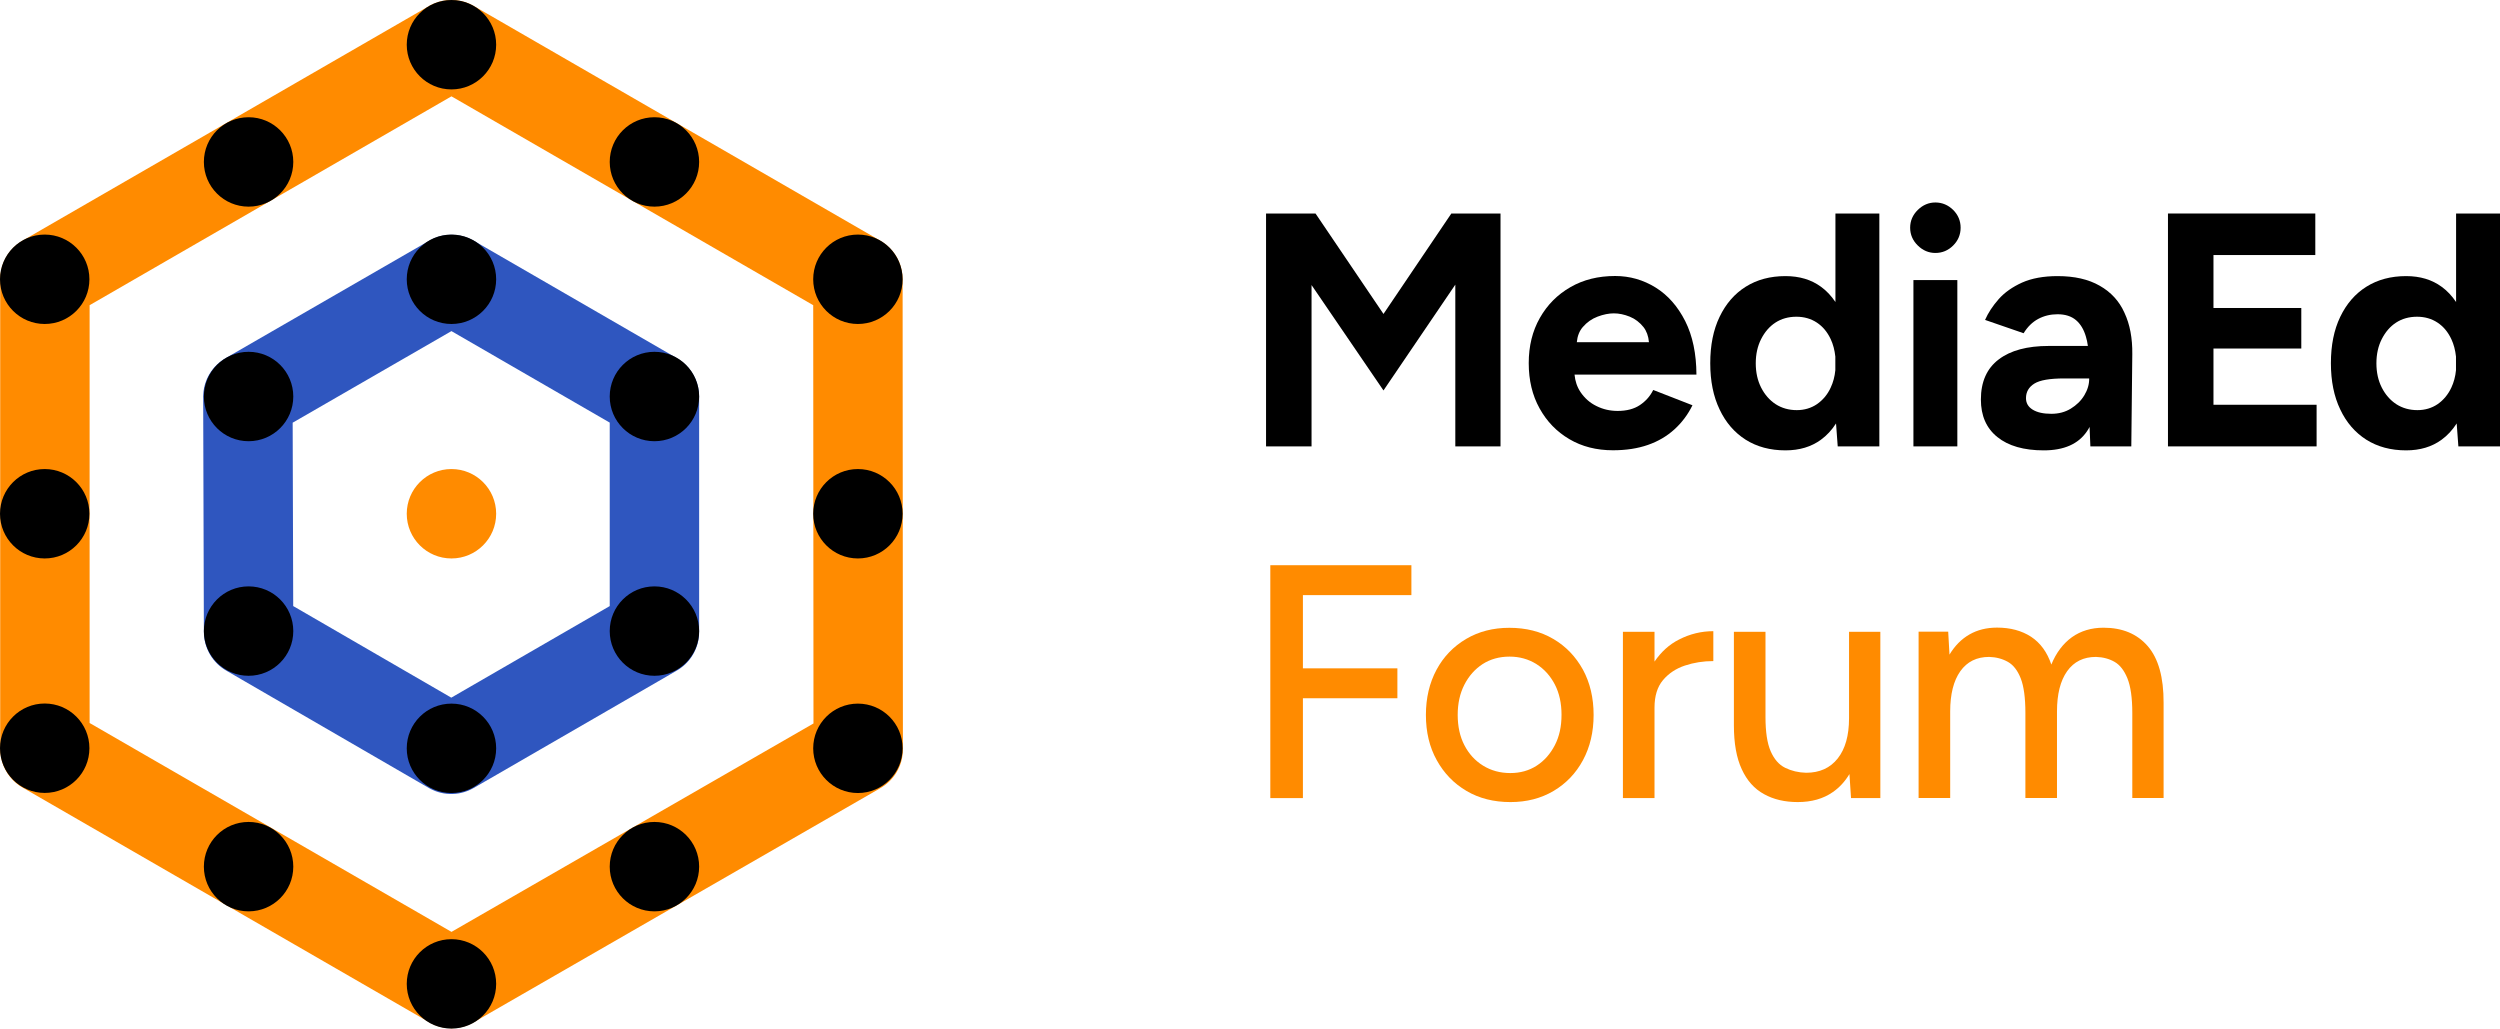 <?xml version="1.0" encoding="utf-8"?>
<!-- Generator: Adobe Illustrator 28.0.0, SVG Export Plug-In . SVG Version: 6.00 Build 0)  -->
<svg version="1.1" id="Layer_1" xmlns="http://www.w3.org/2000/svg" xmlns:xlink="http://www.w3.org/1999/xlink" x="0px" y="0px"
	 viewBox="0 0 2516.3 1035.3" style="enable-background:new 0 0 2516.3 1035.3;" xml:space="preserve">
<style type="text/css">
	.st0{fill:#FF8B00;}
	.st1{fill:none;stroke:#2F56BF;stroke-width:90;stroke-linecap:round;stroke-linejoin:round;stroke-miterlimit:10;}
	.st2{fill:none;stroke:#FF8B00;stroke-width:90;stroke-linecap:round;stroke-linejoin:round;stroke-miterlimit:10;}
	.st3{fill:none;stroke:#FF8B00;stroke-width:16.812;stroke-linecap:round;stroke-linejoin:round;stroke-miterlimit:10;}
</style>
<g>
	<g>
		<polygon points="1392.5,316 1324.1,214.9 1274.3,214.9 1274.3,449.3 1320.1,449.3 1320.1,286.9 1392.5,393 1464.8,286.5 
			1464.8,449.3 1510.3,449.3 1510.3,214.9 1460.8,214.9 		"/>
		<path d="M1696.2,323.2c-7.5-14.8-17.4-26.1-29.8-33.8c-12.4-7.7-26-11.6-40.7-11.6c-17,0-32,3.7-45,11.2
			c-13.1,7.5-23.3,17.8-30.8,31c-7.5,13.2-11.2,28.4-11.2,45.5c0,17.2,3.6,32.4,10.9,45.5c7.3,13.2,17.2,23.5,30,31
			c12.7,7.5,27.3,11.2,43.9,11.2c13.2,0,24.9-1.8,35.2-5.4c10.3-3.6,19.1-8.8,26.6-15.6c7.5-6.8,13.6-14.9,18.2-24.3l-39.5-15.4
			c-3.1,6.3-7.6,11.3-13.4,15.2c-5.8,3.9-13.3,5.9-22.4,5.9c-7.6,0-14.7-1.6-21.3-4.9c-6.6-3.2-11.9-7.9-16.1-14.1
			c-3.4-5.1-5.4-11-6-17.6h122.7C1707.4,356.1,1703.7,338.1,1696.2,323.2z M1608,318.7c5.8-2.2,11.3-3.3,16.4-3.3
			c5.1,0,10.4,1.1,15.9,3.3c5.5,2.2,10.1,5.8,13.9,10.5c3.1,4,5,9.1,5.5,15.2h-72.6c0.6-6.2,2.6-11.3,6-15.2
			C1597.2,324.4,1602.2,320.9,1608,318.7z"/>
		<path d="M1847.4,304c-4.1-6.1-8.9-11.3-14.6-15.4c-9.7-7.1-21.6-10.7-35.7-10.7c-15.4,0-28.7,3.6-40,10.7
			c-11.3,7.1-20,17.2-26.3,30.3c-6.3,13.1-9.4,28.6-9.4,46.7c0,17.9,3.1,33.4,9.4,46.5c6.2,13.2,15,23.3,26.3,30.5
			c11.3,7.1,24.6,10.7,40,10.7c14.1,0,26-3.6,35.7-10.7c5.9-4.3,11-9.8,15.2-16.4l1.7,23.1h41.9V214.9h-44.2V304z M1828.8,406.8
			c-5.9,4-12.7,6-20.3,6c-8,0-15.1-2-21.3-6c-6.1-4-11-9.6-14.6-16.7c-3.6-7.1-5.4-15.3-5.4-24.4c0-9.2,1.8-17.3,5.4-24.4
			c3.6-7.1,8.4-12.7,14.4-16.6c6-3.9,13.1-5.9,21.1-5.9c7.8,0,14.7,2,20.6,5.9c5.9,3.9,10.5,9.4,13.9,16.6c2.5,5.3,4,11.2,4.7,17.6
			v13.7c-0.6,6.4-2.2,12.3-4.7,17.6C1839.4,397.2,1834.7,402.7,1828.8,406.8z"/>
		<path d="M1948,203.8c-6.7,0-12.6,2.5-17.7,7.5c-5.1,5-7.7,11-7.7,17.9c0,6.9,2.6,12.9,7.7,17.9c5.1,5,11,7.5,17.7,7.5
			c6.9,0,12.9-2.5,17.9-7.5c5-5,7.5-11,7.5-17.9c0-6.9-2.5-12.9-7.5-17.9C1960.9,206.4,1954.9,203.8,1948,203.8z"/>
		<rect x="1925.9" y="281.9" width="44.2" height="167.4"/>
		<path d="M2113.4,287.6c-11.3-6.5-25.4-9.7-42.4-9.7c-14.1,0-26,2.2-35.7,6.5c-9.7,4.4-17.6,9.9-23.6,16.7
			c-6,6.8-10.6,13.8-13.7,20.9l38.8,13.4c4-6.5,8.9-11.3,14.7-14.4c5.8-3.1,12.3-4.7,19.4-4.7c7.8,0,14,2,18.6,5.9
			c4.6,3.9,7.9,9.4,10,16.6c0.9,2.9,1.5,6,2,9.4h-39.4c-21.7,0-38.5,4.5-50.4,13.6c-11.9,9-17.9,22.5-17.9,40.3
			c0,16.3,5.5,28.9,16.6,37.8c11,8.9,26.6,13.4,46.7,13.4c20.3,0,34.8-6.4,43.4-19.1c1-1.4,1.9-2.9,2.7-4.5l0.8,19.6h41.2l1-92.8
			c0.2-16.1-2.4-30-7.9-41.7C2133.1,303.1,2124.7,294,2113.4,287.6z M2097.9,397.9c-3.3,5.5-7.9,9.9-13.6,13.4
			c-5.7,3.5-12.2,5.2-19.6,5.2c-8,0-14.3-1.4-18.8-4.2c-4.5-2.8-6.7-6.6-6.7-11.6c0-6.2,2.8-11.1,8.4-14.6
			c5.6-3.5,15.6-5.2,30.1-5.2h25.1C2102.9,386.8,2101.2,392.4,2097.9,397.9z"/>
		<polygon points="2227.9,350.8 2316.3,350.8 2316.3,310 2227.9,310 2227.9,256.7 2330.4,256.7 2330.4,214.9 2182.1,214.9 
			2182.1,449.3 2331.7,449.3 2331.7,407.4 2227.9,407.4 		"/>
		<path d="M2472.1,214.9V304c-4.1-6.1-8.9-11.3-14.6-15.4c-9.7-7.1-21.6-10.7-35.7-10.7c-15.4,0-28.7,3.6-40,10.7
			c-11.3,7.1-20,17.2-26.3,30.3c-6.3,13.1-9.4,28.6-9.4,46.7c0,17.9,3.1,33.4,9.4,46.5c6.2,13.2,15,23.3,26.3,30.5
			c11.3,7.1,24.6,10.7,40,10.7c14.1,0,26-3.6,35.7-10.7c5.9-4.3,11-9.8,15.2-16.4l1.7,23.1h41.9V214.9H2472.1z M2453.5,406.8
			c-5.9,4-12.7,6-20.3,6c-8,0-15.1-2-21.3-6c-6.1-4-11-9.6-14.6-16.7c-3.6-7.1-5.4-15.3-5.4-24.4c0-9.2,1.8-17.3,5.4-24.4
			c3.6-7.1,8.4-12.7,14.4-16.6c6-3.9,13.1-5.9,21.1-5.9c7.8,0,14.7,2,20.6,5.9c5.9,3.9,10.5,9.4,13.9,16.6c2.5,5.3,4,11.2,4.7,17.6
			v13.7c-0.6,6.4-2.2,12.3-4.7,17.6C2464,397.2,2459.4,402.7,2453.5,406.8z"/>
	</g>
	<g>
		<polygon class="st0" points="1278.6,803.3 1311.4,803.3 1311.4,702.8 1406.5,702.8 1406.5,672.7 1311.4,672.7 1311.4,599 
			1420.6,599 1420.6,568.9 1278.6,568.9 		"/>
		<path class="st0" d="M1563.4,643.1c-12.7-7.5-27.5-11.2-44.2-11.2c-16.3,0-30.8,3.7-43.5,11.2c-12.7,7.5-22.7,17.8-29.8,31
			c-7.1,13.2-10.7,28.4-10.7,45.5c0,17.2,3.6,32.4,10.9,45.5c7.3,13.2,17.2,23.5,30,31c12.7,7.5,27.5,11.2,44.2,11.2
			c16.3,0,30.7-3.7,43.4-11.2c12.6-7.5,22.5-17.8,29.6-31c7.1-13.2,10.7-28.3,10.7-45.5c0-17.2-3.6-32.4-10.7-45.5
			C1586,660.9,1576.1,650.5,1563.4,643.1z M1565,750c-4.5,8.7-10.5,15.6-18.2,20.6s-16.6,7.5-26.6,7.5c-10.3,0-19.4-2.5-27.5-7.5
			s-14.3-11.9-18.8-20.6c-4.5-8.7-6.7-18.9-6.7-30.5c0-11.4,2.2-21.5,6.7-30.3c4.5-8.8,10.6-15.7,18.4-20.8c7.8-5,16.9-7.5,27.1-7.5
			c10,0,19,2.5,27,7.5c7.9,5,14.1,11.9,18.6,20.6c4.5,8.7,6.7,18.9,6.7,30.5C1571.7,731.2,1569.5,741.3,1565,750z"/>
		<path class="st0" d="M1665.3,665.9v-30h-31.8v167.4h31.8v-91.1c0-11.6,2.8-20.8,8.5-27.6c5.7-6.8,13.1-11.7,22.1-14.7
			s18.6-4.5,28.6-4.5v-30.1c-12.1,0-23.6,2.8-34.5,8.4C1680.2,648.6,1672,656.1,1665.3,665.9z"/>
		<path class="st0" d="M1861.1,722.9c0,17.4-3.8,30.9-11.4,40.5c-7.6,9.6-18.2,14.4-31.8,14.4c-7.8-0.2-14.8-1.9-21.1-5
			c-6.3-3.1-11.1-8.7-14.6-16.7c-3.5-8-5.2-19.5-5.2-34.5v-85.7h-31.8v85.7v8.4c0,18.1,2.6,32.8,7.9,44.2
			c5.2,11.4,12.7,19.8,22.4,25.1c9.7,5.4,21,8,34,8c13.8,0,25.6-3.3,35.2-10c6.7-4.6,12.3-10.7,16.8-18.2l1.6,24.2h29.5V635.9h-31.5
			V722.9z"/>
		<path class="st0" d="M2161.8,650.4c-10.7-12.4-25.6-18.6-44.5-18.6c-12.3,0-22.9,3.2-31.8,9.5c-8.9,6.4-15.9,15.6-20.8,27.6
			c-4.2-12.5-11-21.8-20.4-28c-9.4-6.1-20.8-9.2-34.2-9.2c-10.5,0-19.8,2.3-27.8,6.9c-8,4.6-14.7,11.3-20.1,20.3l-1.3-23.1h-29.8
			v167.4h31.8v-87.1c0-17.4,3.4-30.9,10.2-40.5c6.8-9.6,16.5-14.4,29-14.4c7.1,0.2,13.4,1.9,18.9,5c5.5,3.1,9.8,8.7,12.9,16.6
			c3.1,7.9,4.7,19.5,4.7,34.7v85.7h31.8v-87.1c0-17.4,3.4-30.9,10.2-40.5c6.8-9.6,16.5-14.4,29-14.4c7.1,0.2,13.4,1.9,18.8,5
			c5.4,3.1,9.7,8.7,12.9,16.6c3.2,7.9,4.9,19.5,4.9,34.7v85.7h31.5v-95.8C2177.8,681.8,2172.5,662.8,2161.8,650.4z"/>
	</g>
	<polygon class="st1" points="454.4,281.3 249.5,399.5 250.2,636 454.2,754.2 658.7,636 658.7,399.4 	"/>
	<polyline class="st2" points="454.4,45 45.2,281.2 45.2,753.7 454.4,989.9 863.8,754.2 863.5,281.2 454.4,45 	"/>
	<g>
		<path class="st3" d="M454.4,45"/>
		<circle cx="454.4" cy="45" r="45"/>
		<circle cx="454.4" cy="990.3" r="45"/>
		<circle class="st0" cx="454.4" cy="517.1" r="45"/>
		<circle cx="454.4" cy="281.1" r="45"/>
		<circle cx="454.4" cy="753.2" r="45"/>
		<circle cx="250.2" cy="872.3" r="45"/>
		<circle cx="250.2" cy="399.1" r="45"/>
		<circle cx="250.2" cy="163" r="45"/>
		<circle cx="250.2" cy="635.2" r="45"/>
		<circle cx="658.7" cy="872.3" r="45"/>
		<circle cx="658.7" cy="399.1" r="45"/>
		<circle cx="658.7" cy="163" r="45"/>
		<circle cx="658.7" cy="635.2" r="45"/>
		<circle cx="45" cy="517.1" r="45"/>
		<circle cx="45" cy="281.1" r="45"/>
		<circle cx="45" cy="753.1" r="45"/>
		<circle cx="863.5" cy="517.1" r="45"/>
		<circle cx="863.5" cy="281.1" r="45"/>
		<circle cx="863.5" cy="753.2" r="45"/>
	</g>
</g>
</svg>

